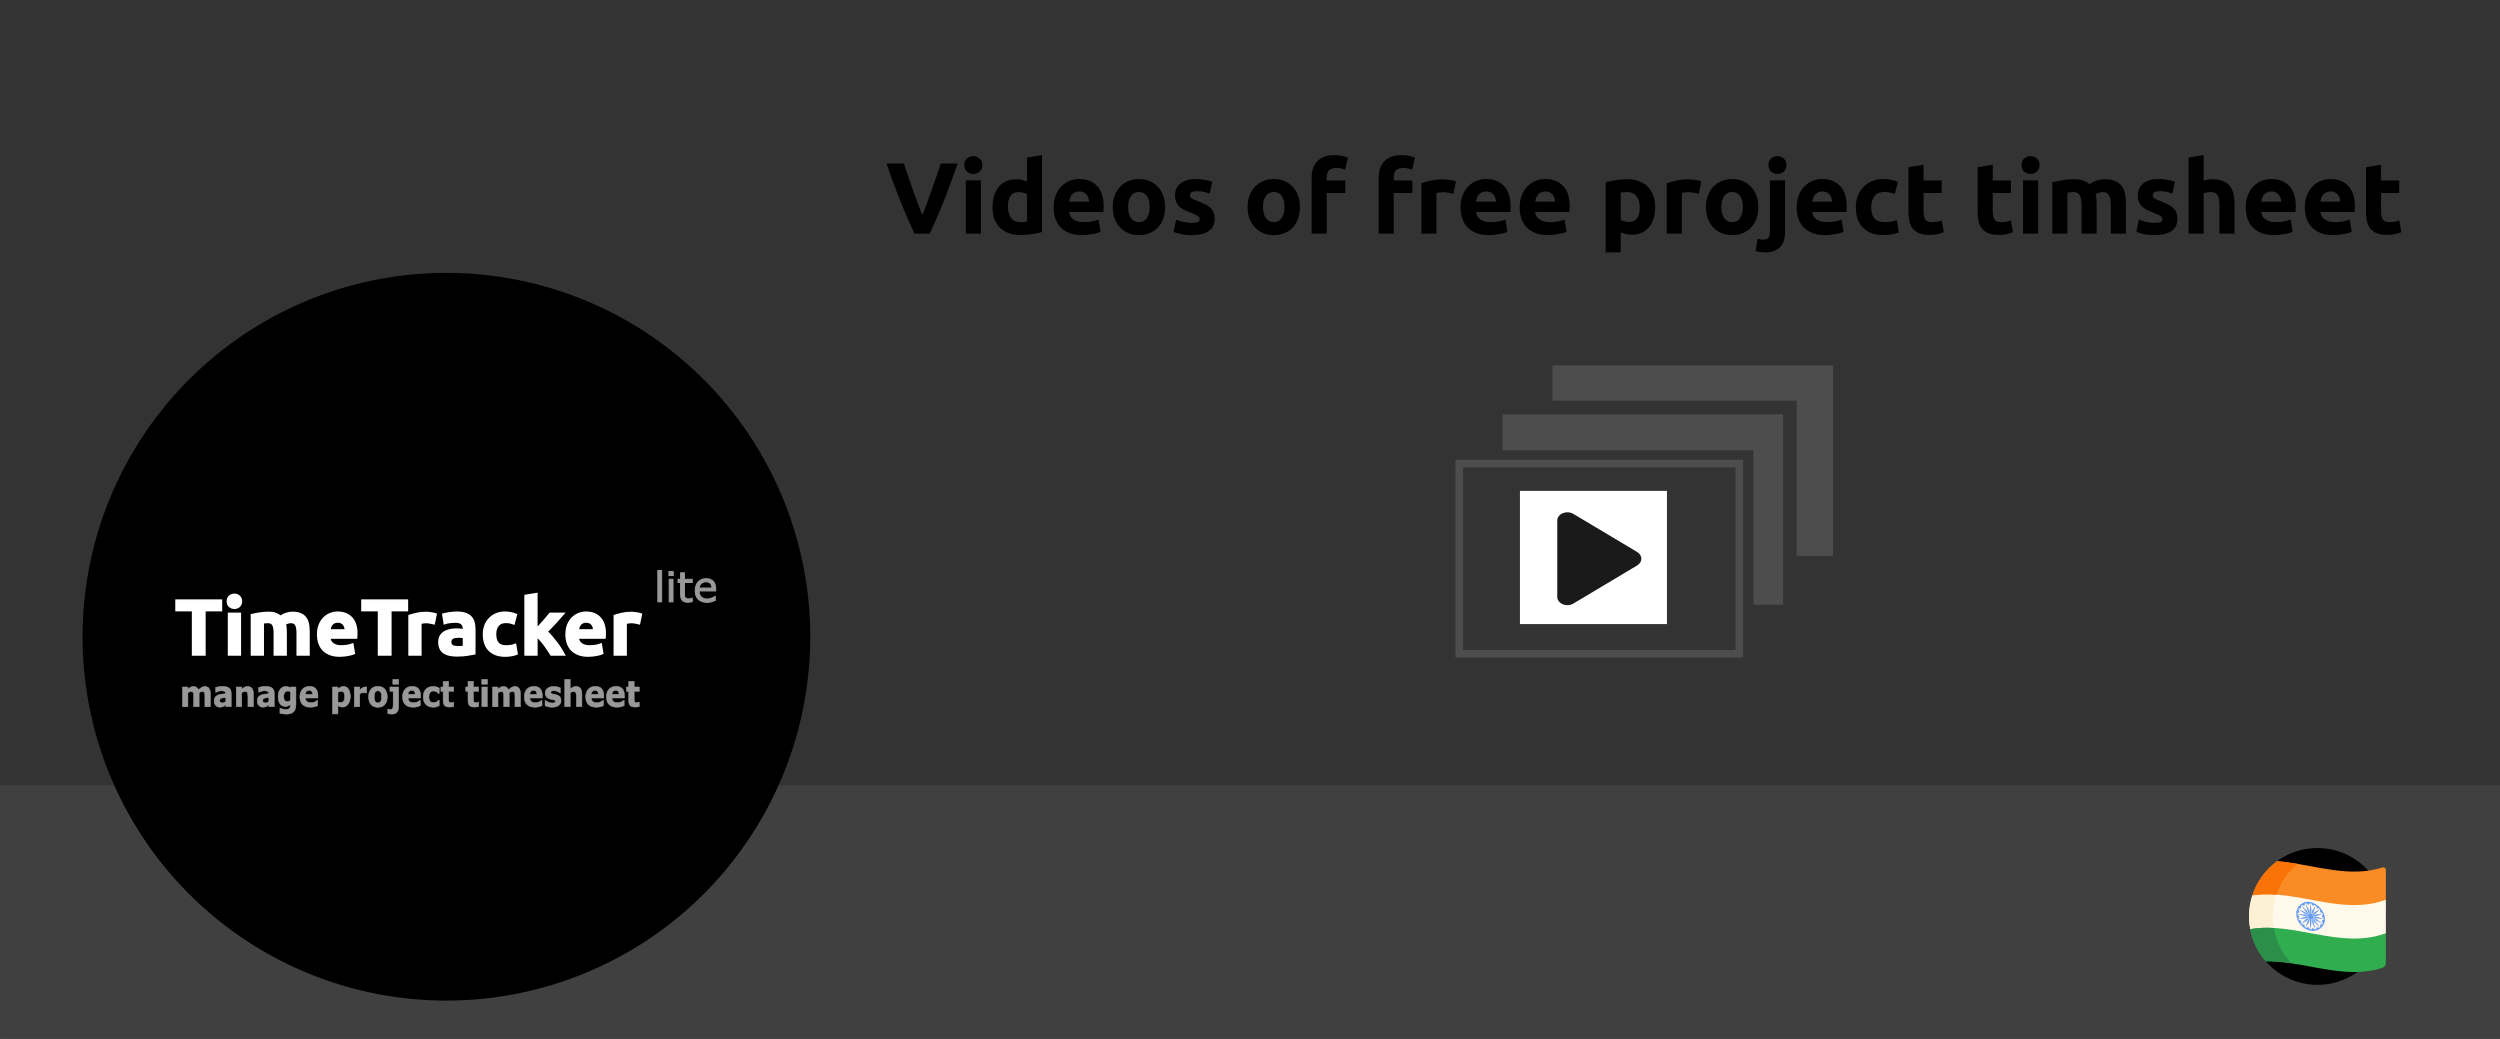 <?xml version="1.0" encoding="UTF-8" standalone="no"?>
<svg
   xmlns:dc="http://purl.org/dc/elements/1.1/"
   xmlns:cc="http://creativecommons.org/ns#"
   xmlns:rdf="http://www.w3.org/1999/02/22-rdf-syntax-ns#"
   xmlns:svg="http://www.w3.org/2000/svg"
   xmlns="http://www.w3.org/2000/svg"
   xmlns:sodipodi="http://sodipodi.sourceforge.net/DTD/sodipodi-0.dtd"
   xmlns:inkscape="http://www.inkscape.org/namespaces/inkscape"
   inkscape:version="1.0 (4035a4fb49, 2020-05-01)"
   sodipodi:docname="Video-Free-TimeSheet.svg"
   width="580mm"
   height="241mm"
   viewBox="0 0 580 241"
   version="1.1"
   id="svg8">
  <rect x="0" y="0" width="580" height="241" fill="#333333" stroke="none"/>
  <sodipodi:namedview
     inkscape:current-layer="svg8"
     inkscape:window-maximized="1"
     inkscape:window-y="-9"
     inkscape:window-x="-9"
     inkscape:cy="455.43307"
     inkscape:cx="1096.063"
     inkscape:zoom="0.57113506"
     showgrid="false"
     id="namedview44"
     inkscape:window-height="1001"
     inkscape:window-width="1920"
     inkscape:pageshadow="2"
     inkscape:pageopacity="0"
     guidetolerance="10"
     gridtolerance="10"
     objecttolerance="10"
     borderopacity="1"
     bordercolor="#666666"
     pagecolor="#ffffff" />
  <defs
     id="defs2">
    <clipPath
       id="clipEmfPath1"
       clipPathUnits="userSpaceOnUse">
      <path
         id="path927"
         d="M 4.637,4.637 L 1357.417,4.637 L 1357.417,177.492 L 4.637,177.492 z" />
    </clipPath>
    <pattern
       y="0"
       x="0"
       height="6"
       width="6"
       patternUnits="userSpaceOnUse"
       id="EMFhbasepattern" />
  </defs>
  <g
     id="layer1">
    <path
       d="M 0.022,182.185 H 580.337 V 241.393 H 0.022 Z"
       style="opacity:1;fill:#404040;fill-opacity:1;fill-rule:evenodd;stroke:#333333;stroke-width:0"
       id="rect10" />
    <g
       style="font-style:normal;font-variant:normal;font-weight:bold;font-stretch:normal;font-size:23.487px;line-height:1.25;font-family:Ubuntu;-inkscape-font-specification:'Ubuntu, Bold';font-variant-ligatures:normal;font-variant-caps:normal;font-variant-numeric:normal;font-variant-east-asian:normal;fill:#000000;fill-opacity:1;stroke:none;stroke-width:0.645"
       id="text950"
       aria-label="Videos of free project timsheet">
      <path
         id="path47"
         d="m 212.163,54.214 q -0.963,-2.043 -1.902,-4.251 -0.94,-2.208 -1.785,-4.369 -0.846,-2.161 -1.574,-4.134 -0.705,-1.973 -1.221,-3.523 h 4.04 q 0.47,1.409 1.01,3.053 0.564,1.621 1.127,3.241 0.587,1.621 1.127,3.1 0.54,1.48 1.01,2.56 0.446,-1.08 0.986,-2.56 0.564,-1.48 1.127,-3.1 0.587,-1.621 1.127,-3.241 0.564,-1.644 1.033,-3.053 h 3.899 q -0.54,1.55 -1.245,3.523 -0.705,1.973 -1.55,4.134 -0.846,2.161 -1.785,4.369 -0.939,2.208 -1.902,4.251 z" />
      <path
         id="path49"
         d="m 227.563,54.214 h -3.5 v -12.354 h 3.5 z m 0.329,-15.924 q 0,0.963 -0.634,1.527 -0.611,0.54 -1.456,0.54 -0.846,0 -1.48,-0.54 -0.611,-0.564 -0.611,-1.527 0,-0.963 0.611,-1.503 0.634,-0.564 1.48,-0.564 0.846,0 1.456,0.564 0.634,0.54 0.634,1.503 z" />
      <path
         id="path51"
         d="m 233.836,47.943 q 0,1.621 0.728,2.607 0.728,0.986 2.161,0.986 0.47,0 0.869,-0.023 0.399,-0.047 0.658,-0.094 v -6.365 q -0.329,-0.211 -0.869,-0.352 -0.517,-0.141 -1.057,-0.141 -2.49,0 -2.49,3.382 z m 7.915,5.872 q -0.47,0.141 -1.08,0.282 -0.611,0.117 -1.292,0.211 -0.658,0.094 -1.362,0.141 -0.681,0.07 -1.315,0.07 -1.527,0 -2.725,-0.446 -1.198,-0.446 -2.02,-1.268 -0.822,-0.846 -1.268,-2.02 -0.423,-1.198 -0.423,-2.678 0,-1.503 0.376,-2.701 0.376,-1.221 1.08,-2.067 0.705,-0.846 1.715,-1.292 1.033,-0.446 2.349,-0.446 0.728,0 1.292,0.141 0.587,0.141 1.174,0.399 v -5.59 l 3.5,-0.564 z" />
      <path
         id="path53"
         d="m 244.44,48.131 q 0,-1.644 0.493,-2.865 0.517,-1.245 1.339,-2.067 0.822,-0.822 1.879,-1.245 1.08,-0.423 2.208,-0.423 2.631,0 4.157,1.621 1.527,1.597 1.527,4.721 0,0.305 -0.024,0.681 -0.024,0.352 -0.047,0.634 h -7.939 q 0.117,1.08 1.01,1.715 0.893,0.634 2.396,0.634 0.963,0 1.879,-0.164 0.94,-0.188 1.527,-0.446 l 0.47,2.842 q -0.282,0.141 -0.752,0.282 -0.47,0.141 -1.057,0.235 -0.564,0.117 -1.221,0.188 -0.658,0.07 -1.315,0.07 -1.668,0 -2.912,-0.493 -1.221,-0.493 -2.043,-1.339 -0.799,-0.869 -1.198,-2.043 -0.376,-1.174 -0.376,-2.537 z m 8.221,-1.339 q -0.024,-0.446 -0.164,-0.869 -0.117,-0.423 -0.399,-0.752 -0.258,-0.329 -0.681,-0.54 -0.399,-0.211 -1.01,-0.211 -0.587,0 -1.01,0.211 -0.423,0.188 -0.705,0.517 -0.282,0.329 -0.446,0.775 -0.141,0.423 -0.211,0.869 z" />
      <path
         id="path55"
         d="m 270.3,48.014 q 0,1.456 -0.423,2.678 -0.423,1.198 -1.221,2.067 -0.799,0.846 -1.926,1.315 -1.104,0.47 -2.49,0.47 -1.362,0 -2.49,-0.47 -1.104,-0.47 -1.902,-1.315 -0.799,-0.869 -1.245,-2.067 -0.446,-1.221 -0.446,-2.678 0,-1.456 0.446,-2.654 0.47,-1.198 1.268,-2.043 0.822,-0.846 1.926,-1.315 1.127,-0.47 2.443,-0.47 1.339,0 2.443,0.47 1.127,0.47 1.926,1.315 0.799,0.846 1.245,2.043 0.446,1.198 0.446,2.654 z m -3.57,0 q 0,-1.621 -0.658,-2.537 -0.634,-0.939 -1.832,-0.939 -1.198,0 -1.855,0.939 -0.658,0.916 -0.658,2.537 0,1.621 0.658,2.584 0.658,0.939 1.855,0.939 1.198,0 1.832,-0.939 0.658,-0.963 0.658,-2.584 z" />
      <path
         id="path57"
         d="m 276.557,51.701 q 0.963,0 1.362,-0.188 0.399,-0.188 0.399,-0.728 0,-0.423 -0.517,-0.728 -0.517,-0.329 -1.574,-0.728 -0.822,-0.305 -1.503,-0.634 -0.658,-0.329 -1.127,-0.775 -0.47,-0.47 -0.728,-1.104 -0.258,-0.634 -0.258,-1.527 0,-1.738 1.292,-2.748 1.292,-1.01 3.547,-1.01 1.127,0 2.161,0.211 1.033,0.188 1.644,0.423 l -0.611,2.725 q -0.611,-0.211 -1.339,-0.376 -0.705,-0.164 -1.597,-0.164 -1.644,0 -1.644,0.916 0,0.211 0.07,0.376 0.07,0.164 0.282,0.329 0.211,0.141 0.564,0.329 0.376,0.164 0.939,0.376 1.151,0.423 1.902,0.846 0.752,0.399 1.174,0.893 0.446,0.47 0.611,1.057 0.188,0.587 0.188,1.362 0,1.832 -1.386,2.772 -1.362,0.939 -3.875,0.939 -1.644,0 -2.748,-0.282 -1.08,-0.282 -1.503,-0.47 l 0.587,-2.842 q 0.893,0.352 1.832,0.564 0.94,0.188 1.855,0.188 z" />
      <path
         id="path59"
         d="m 301.585,48.014 q 0,1.456 -0.423,2.678 -0.423,1.198 -1.221,2.067 -0.799,0.846 -1.926,1.315 -1.104,0.47 -2.49,0.47 -1.362,0 -2.49,-0.47 -1.104,-0.47 -1.902,-1.315 -0.799,-0.869 -1.245,-2.067 -0.446,-1.221 -0.446,-2.678 0,-1.456 0.446,-2.654 0.47,-1.198 1.268,-2.043 0.822,-0.846 1.926,-1.315 1.127,-0.47 2.443,-0.47 1.339,0 2.443,0.47 1.127,0.47 1.926,1.315 0.799,0.846 1.245,2.043 0.446,1.198 0.446,2.654 z m -3.57,0 q 0,-1.621 -0.658,-2.537 -0.634,-0.939 -1.832,-0.939 -1.198,0 -1.855,0.939 -0.658,0.916 -0.658,2.537 0,1.621 0.658,2.584 0.658,0.939 1.855,0.939 1.198,0 1.832,-0.939 0.658,-0.963 0.658,-2.584 z" />
      <path
         id="path61"
         d="m 309.651,35.988 q 0.986,0 1.809,0.211 0.822,0.188 1.268,0.376 l -0.681,2.795 q -0.47,-0.211 -1.033,-0.305 -0.54,-0.117 -1.01,-0.117 -0.634,0 -1.08,0.188 -0.423,0.164 -0.681,0.47 -0.235,0.305 -0.352,0.728 -0.094,0.423 -0.094,0.916 v 0.611 h 4.322 v 2.912 h -4.322 v 9.442 h -3.5 V 41.202 q 0,-2.396 1.339,-3.805 1.362,-1.409 4.016,-1.409 z" />
      <path
         id="path63"
         d="m 325.203,35.988 q 0.986,0 1.809,0.211 0.822,0.188 1.268,0.376 l -0.681,2.795 q -0.47,-0.211 -1.033,-0.305 -0.54,-0.117 -1.01,-0.117 -0.634,0 -1.08,0.188 -0.423,0.164 -0.681,0.47 -0.235,0.305 -0.352,0.728 -0.094,0.423 -0.094,0.916 v 0.611 h 4.322 v 2.912 h -4.322 v 9.442 h -3.5 V 41.202 q 0,-2.396 1.339,-3.805 1.362,-1.409 4.016,-1.409 z" />
      <path
         id="path65"
         d="m 337.202,44.96 q -0.47,-0.117 -1.104,-0.235 -0.634,-0.141 -1.362,-0.141 -0.329,0 -0.799,0.07 -0.446,0.047 -0.681,0.117 v 9.442 h -3.5 V 42.518 q 0.939,-0.329 2.208,-0.611 1.292,-0.305 2.865,-0.305 0.282,0 0.681,0.047 0.399,0.023 0.799,0.094 0.399,0.047 0.799,0.141 0.399,0.07 0.681,0.188 z" />
      <path
         id="path67"
         d="m 338.848,48.131 q 0,-1.644 0.493,-2.865 0.517,-1.245 1.339,-2.067 0.822,-0.822 1.879,-1.245 1.08,-0.423 2.208,-0.423 2.631,0 4.157,1.621 1.527,1.597 1.527,4.721 0,0.305 -0.024,0.681 -0.024,0.352 -0.047,0.634 h -7.939 q 0.117,1.08 1.01,1.715 0.893,0.634 2.396,0.634 0.963,0 1.879,-0.164 0.939,-0.188 1.527,-0.446 l 0.47,2.842 q -0.282,0.141 -0.752,0.282 -0.47,0.141 -1.057,0.235 -0.564,0.117 -1.221,0.188 -0.658,0.07 -1.315,0.07 -1.668,0 -2.912,-0.493 -1.221,-0.493 -2.043,-1.339 -0.799,-0.869 -1.198,-2.043 -0.376,-1.174 -0.376,-2.537 z m 8.221,-1.339 q -0.024,-0.446 -0.164,-0.869 -0.117,-0.423 -0.399,-0.752 -0.258,-0.329 -0.681,-0.54 -0.399,-0.211 -1.01,-0.211 -0.587,0 -1.01,0.211 -0.423,0.188 -0.705,0.517 -0.282,0.329 -0.446,0.775 -0.141,0.423 -0.211,0.869 z" />
      <path
         id="path69"
         d="m 352.565,48.131 q 0,-1.644 0.493,-2.865 0.517,-1.245 1.339,-2.067 0.822,-0.822 1.879,-1.245 1.08,-0.423 2.208,-0.423 2.631,0 4.157,1.621 1.527,1.597 1.527,4.721 0,0.305 -0.024,0.681 -0.024,0.352 -0.047,0.634 h -7.939 q 0.117,1.08 1.01,1.715 0.893,0.634 2.396,0.634 0.963,0 1.879,-0.164 0.939,-0.188 1.527,-0.446 l 0.47,2.842 q -0.282,0.141 -0.752,0.282 -0.47,0.141 -1.057,0.235 -0.564,0.117 -1.221,0.188 -0.658,0.07 -1.315,0.07 -1.668,0 -2.912,-0.493 -1.221,-0.493 -2.043,-1.339 -0.799,-0.869 -1.198,-2.043 -0.376,-1.174 -0.376,-2.537 z m 8.221,-1.339 q -0.024,-0.446 -0.164,-0.869 -0.117,-0.423 -0.399,-0.752 -0.258,-0.329 -0.681,-0.54 -0.399,-0.211 -1.01,-0.211 -0.587,0 -1.01,0.211 -0.423,0.188 -0.705,0.517 -0.282,0.329 -0.446,0.775 -0.141,0.423 -0.211,0.869 z" />
      <path
         id="path71"
         d="m 380.426,48.131 q 0,-1.621 -0.728,-2.584 -0.728,-0.986 -2.161,-0.986 -0.47,0 -0.869,0.047 -0.399,0.023 -0.658,0.07 v 6.318 q 0.329,0.211 0.846,0.352 0.54,0.141 1.08,0.141 2.49,0 2.49,-3.359 z m 3.57,-0.094 q 0,1.433 -0.352,2.607 -0.352,1.174 -1.033,2.02 -0.681,0.846 -1.691,1.315 -1.01,0.47 -2.325,0.47 -0.728,0 -1.362,-0.141 -0.634,-0.141 -1.221,-0.399 v 4.65 h -3.5 V 42.283 q 0.47,-0.141 1.08,-0.258 0.611,-0.141 1.268,-0.235 0.681,-0.094 1.362,-0.141 0.705,-0.07 1.339,-0.07 1.527,0 2.725,0.47 1.198,0.446 2.02,1.292 0.822,0.822 1.245,2.02 0.446,1.198 0.446,2.678 z" />
      <path
         id="path73"
         d="m 394.131,44.96 q -0.47,-0.117 -1.104,-0.235 -0.634,-0.141 -1.362,-0.141 -0.329,0 -0.799,0.07 -0.446,0.047 -0.681,0.117 v 9.442 h -3.5 V 42.518 q 0.939,-0.329 2.208,-0.611 1.292,-0.305 2.865,-0.305 0.282,0 0.681,0.047 0.399,0.023 0.799,0.094 0.399,0.047 0.799,0.141 0.399,0.07 0.681,0.188 z" />
      <path
         id="path75"
         d="m 407.921,48.014 q 0,1.456 -0.423,2.678 -0.423,1.198 -1.221,2.067 -0.799,0.846 -1.926,1.315 -1.104,0.47 -2.49,0.47 -1.362,0 -2.49,-0.47 -1.104,-0.47 -1.902,-1.315 -0.799,-0.869 -1.245,-2.067 -0.446,-1.221 -0.446,-2.678 0,-1.456 0.446,-2.654 0.47,-1.198 1.268,-2.043 0.822,-0.846 1.926,-1.315 1.127,-0.47 2.443,-0.47 1.339,0 2.443,0.47 1.127,0.47 1.926,1.315 0.799,0.846 1.245,2.043 0.446,1.198 0.446,2.654 z m -3.57,0 q 0,-1.621 -0.658,-2.537 -0.634,-0.939 -1.832,-0.939 -1.198,0 -1.855,0.939 -0.658,0.916 -0.658,2.537 0,1.621 0.658,2.584 0.658,0.939 1.855,0.939 1.198,0 1.832,-0.939 0.658,-0.963 0.658,-2.584 z" />
      <path
         id="path77"
         d="m 409.481,58.559 q -0.329,0 -0.963,-0.07 -0.658,-0.07 -1.221,-0.258 l 0.47,-2.842 q 0.352,0.117 0.658,0.164 0.282,0.047 0.728,0.047 0.822,0 1.151,-0.493 0.329,-0.493 0.329,-1.433 V 41.86 h 3.5 v 11.908 q 0,2.443 -1.198,3.617 -1.198,1.174 -3.453,1.174 z m 4.979,-20.27 q 0,0.963 -0.634,1.527 -0.611,0.54 -1.456,0.54 -0.846,0 -1.48,-0.54 -0.611,-0.564 -0.611,-1.527 0,-0.963 0.611,-1.503 0.634,-0.564 1.48,-0.564 0.846,0 1.456,0.564 0.634,0.54 0.634,1.503 z" />
      <path
         id="path79"
         d="m 416.834,48.131 q 0,-1.644 0.493,-2.865 0.517,-1.245 1.339,-2.067 0.822,-0.822 1.879,-1.245 1.08,-0.423 2.208,-0.423 2.631,0 4.157,1.621 1.527,1.597 1.527,4.721 0,0.305 -0.024,0.681 -0.024,0.352 -0.047,0.634 h -7.939 q 0.117,1.08 1.01,1.715 0.893,0.634 2.396,0.634 0.963,0 1.879,-0.164 0.939,-0.188 1.527,-0.446 l 0.47,2.842 q -0.282,0.141 -0.752,0.282 -0.47,0.141 -1.057,0.235 -0.564,0.117 -1.221,0.188 -0.658,0.07 -1.315,0.07 -1.668,0 -2.912,-0.493 -1.221,-0.493 -2.043,-1.339 -0.799,-0.869 -1.198,-2.043 -0.376,-1.174 -0.376,-2.537 z m 8.221,-1.339 q -0.024,-0.446 -0.164,-0.869 -0.117,-0.423 -0.399,-0.752 -0.258,-0.329 -0.681,-0.54 -0.399,-0.211 -1.01,-0.211 -0.587,0 -1.01,0.211 -0.423,0.188 -0.705,0.517 -0.282,0.329 -0.446,0.775 -0.141,0.423 -0.211,0.869 z" />
      <path
         id="path81"
         d="m 430.55,48.037 q 0,-1.339 0.423,-2.513 0.446,-1.198 1.268,-2.067 0.822,-0.893 1.996,-1.409 1.174,-0.517 2.678,-0.517 0.986,0 1.809,0.188 0.822,0.164 1.597,0.493 l -0.728,2.795 q -0.493,-0.188 -1.08,-0.329 -0.587,-0.141 -1.315,-0.141 -1.55,0 -2.325,0.963 -0.752,0.963 -0.752,2.537 0,1.668 0.705,2.584 0.728,0.916 2.513,0.916 0.634,0 1.362,-0.117 0.728,-0.117 1.339,-0.376 l 0.493,2.865 q -0.611,0.258 -1.527,0.446 -0.916,0.188 -2.02,0.188 -1.691,0 -2.912,-0.493 -1.221,-0.517 -2.02,-1.386 -0.775,-0.869 -1.151,-2.043 -0.352,-1.198 -0.352,-2.584 z" />
      <path
         id="path83"
         d="m 442.763,38.783 3.5,-0.564 v 3.641 h 4.204 v 2.912 h -4.204 v 4.345 q 0,1.104 0.376,1.762 0.399,0.658 1.574,0.658 0.564,0 1.151,-0.094 0.611,-0.117 1.104,-0.305 l 0.493,2.725 q -0.634,0.258 -1.409,0.446 -0.775,0.188 -1.902,0.188 -1.433,0 -2.372,-0.376 -0.94,-0.399 -1.503,-1.08 -0.564,-0.705 -0.799,-1.691 -0.211,-0.986 -0.211,-2.184 z" />
      <path
         id="path85"
         d="m 458.819,38.783 3.5,-0.564 v 3.641 h 4.204 v 2.912 h -4.204 v 4.345 q 0,1.104 0.376,1.762 0.399,0.658 1.574,0.658 0.564,0 1.151,-0.094 0.611,-0.117 1.104,-0.305 l 0.493,2.725 q -0.634,0.258 -1.409,0.446 -0.775,0.188 -1.902,0.188 -1.433,0 -2.372,-0.376 -0.939,-0.399 -1.503,-1.08 -0.564,-0.705 -0.799,-1.691 -0.211,-0.986 -0.211,-2.184 z" />
      <path
         id="path87"
         d="m 472.849,54.214 h -3.5 v -12.354 h 3.5 z m 0.329,-15.924 q 0,0.963 -0.634,1.527 -0.611,0.54 -1.456,0.54 -0.846,0 -1.48,-0.54 -0.611,-0.564 -0.611,-1.527 0,-0.963 0.611,-1.503 0.634,-0.564 1.48,-0.564 0.846,0 1.456,0.564 0.634,0.54 0.634,1.503 z" />
      <path
         id="path89"
         d="m 482.927,47.661 q 0,-1.691 -0.446,-2.396 -0.423,-0.705 -1.48,-0.705 -0.329,0 -0.681,0.047 -0.352,0.023 -0.681,0.07 v 9.536 H 476.139 V 42.283 q 0.446,-0.117 1.033,-0.235 0.611,-0.141 1.268,-0.235 0.681,-0.117 1.386,-0.164 0.705,-0.07 1.386,-0.07 1.339,0 2.161,0.352 0.846,0.329 1.386,0.799 0.752,-0.54 1.715,-0.846 0.986,-0.305 1.809,-0.305 1.48,0 2.419,0.423 0.963,0.399 1.527,1.151 0.564,0.752 0.775,1.785 0.211,1.033 0.211,2.302 v 6.976 h -3.5 v -6.553 q 0,-1.691 -0.446,-2.396 -0.423,-0.705 -1.48,-0.705 -0.282,0 -0.799,0.141 -0.493,0.141 -0.822,0.352 0.164,0.54 0.211,1.151 0.047,0.587 0.047,1.268 v 6.741 h -3.5 z" />
      <path
         id="path91"
         d="m 499.916,51.701 q 0.963,0 1.362,-0.188 0.399,-0.188 0.399,-0.728 0,-0.423 -0.517,-0.728 -0.517,-0.329 -1.574,-0.728 -0.822,-0.305 -1.503,-0.634 -0.658,-0.329 -1.127,-0.775 -0.47,-0.47 -0.728,-1.104 -0.258,-0.634 -0.258,-1.527 0,-1.738 1.292,-2.748 1.292,-1.01 3.547,-1.01 1.127,0 2.161,0.211 1.033,0.188 1.644,0.423 l -0.611,2.725 q -0.611,-0.211 -1.339,-0.376 -0.705,-0.164 -1.597,-0.164 -1.644,0 -1.644,0.916 0,0.211 0.07,0.376 0.07,0.164 0.282,0.329 0.211,0.141 0.564,0.329 0.376,0.164 0.939,0.376 1.151,0.423 1.902,0.846 0.752,0.399 1.174,0.893 0.446,0.47 0.611,1.057 0.188,0.587 0.188,1.362 0,1.832 -1.386,2.772 -1.362,0.939 -3.875,0.939 -1.644,0 -2.748,-0.282 -1.08,-0.282 -1.503,-0.47 l 0.587,-2.842 q 0.893,0.352 1.832,0.564 0.939,0.188 1.855,0.188 z" />
      <path
         id="path93"
         d="m 507.746,54.214 v -17.662 l 3.5,-0.564 v 5.919 q 0.352,-0.117 0.893,-0.211 0.564,-0.117 1.08,-0.117 1.503,0 2.49,0.423 1.01,0.399 1.597,1.151 0.611,0.752 0.846,1.785 0.258,1.033 0.258,2.302 v 6.976 h -3.5 v -6.553 q 0,-1.691 -0.446,-2.396 -0.423,-0.705 -1.597,-0.705 -0.47,0 -0.893,0.094 -0.399,0.07 -0.728,0.164 v 9.395 z" />
      <path
         id="path95"
         d="m 521.013,48.131 q 0,-1.644 0.493,-2.865 0.517,-1.245 1.339,-2.067 0.822,-0.822 1.879,-1.245 1.08,-0.423 2.208,-0.423 2.631,0 4.157,1.621 1.527,1.597 1.527,4.721 0,0.305 -0.024,0.681 -0.024,0.352 -0.047,0.634 h -7.939 q 0.117,1.08 1.01,1.715 0.893,0.634 2.396,0.634 0.963,0 1.879,-0.164 0.939,-0.188 1.527,-0.446 l 0.47,2.842 q -0.282,0.141 -0.752,0.282 -0.47,0.141 -1.057,0.235 -0.564,0.117 -1.221,0.188 -0.658,0.07 -1.315,0.07 -1.668,0 -2.912,-0.493 -1.221,-0.493 -2.043,-1.339 -0.799,-0.869 -1.198,-2.043 -0.376,-1.174 -0.376,-2.537 z m 8.221,-1.339 q -0.024,-0.446 -0.164,-0.869 -0.117,-0.423 -0.399,-0.752 -0.258,-0.329 -0.681,-0.54 -0.399,-0.211 -1.01,-0.211 -0.587,0 -1.01,0.211 -0.423,0.188 -0.705,0.517 -0.282,0.329 -0.446,0.775 -0.141,0.423 -0.211,0.869 z" />
      <path
         id="path97"
         d="m 534.729,48.131 q 0,-1.644 0.493,-2.865 0.517,-1.245 1.339,-2.067 0.822,-0.822 1.879,-1.245 1.08,-0.423 2.208,-0.423 2.631,0 4.157,1.621 1.527,1.597 1.527,4.721 0,0.305 -0.024,0.681 -0.024,0.352 -0.047,0.634 h -7.939 q 0.117,1.08 1.01,1.715 0.893,0.634 2.396,0.634 0.963,0 1.879,-0.164 0.939,-0.188 1.527,-0.446 l 0.47,2.842 q -0.282,0.141 -0.752,0.282 -0.47,0.141 -1.057,0.235 -0.564,0.117 -1.221,0.188 -0.658,0.07 -1.315,0.07 -1.668,0 -2.912,-0.493 -1.221,-0.493 -2.043,-1.339 -0.799,-0.869 -1.198,-2.043 -0.376,-1.174 -0.376,-2.537 z m 8.221,-1.339 q -0.024,-0.446 -0.164,-0.869 -0.117,-0.423 -0.399,-0.752 -0.258,-0.329 -0.681,-0.54 -0.399,-0.211 -1.01,-0.211 -0.587,0 -1.01,0.211 -0.423,0.188 -0.705,0.517 -0.282,0.329 -0.446,0.775 -0.141,0.423 -0.211,0.869 z" />
      <path
         id="path99"
         d="m 548.915,38.783 3.5,-0.564 v 3.641 h 4.204 v 2.912 h -4.204 v 4.345 q 0,1.104 0.376,1.762 0.399,0.658 1.574,0.658 0.564,0 1.151,-0.094 0.611,-0.117 1.104,-0.305 l 0.493,2.725 q -0.634,0.258 -1.409,0.446 -0.775,0.188 -1.902,0.188 -1.433,0 -2.372,-0.376 -0.939,-0.399 -1.503,-1.08 -0.564,-0.705 -0.799,-1.691 -0.211,-0.986 -0.211,-2.184 z" />
    </g>
    <path
       d="m 187.977,147.724 a 84.412,84.412 0 0 1 -84.412,84.412 84.412,84.412 0 0 1 -84.412,-84.412 84.412,84.412 0 0 1 84.412,-84.412 84.412,84.412 0 0 1 84.412,84.412"
       style="fill:#000000;fill-rule:evenodd;stroke:#000000;stroke-width:0"
       id="path12" />
    <g
       style="font-style:normal;font-variant:normal;font-weight:bold;font-stretch:normal;font-size:18.374px;line-height:1.25;font-family:Ubuntu;-inkscape-font-specification:'Ubuntu, Bold';font-variant-ligatures:normal;font-variant-caps:normal;font-variant-numeric:normal;font-variant-east-asian:normal;fill:#ffffff;fill-opacity:1;stroke:#ffffff;stroke-width:0.345"
       id="text954"
       aria-label="TimeTracker">
      <path
         id="path103"
         d="m 51.382,139.225 v 2.444 h -3.84 v 10.289 H 44.676 v -10.289 h -3.84 v -2.444 z" />
      <path
         id="path105"
         d="m 55.76,151.958 h -2.738 v -9.665 h 2.738 z m 0.257,-12.457 q 0,0.753 -0.496,1.194 -0.478,0.423 -1.139,0.423 -0.661,0 -1.158,-0.423 -0.478,-0.441 -0.478,-1.194 0,-0.753 0.478,-1.176 0.496,-0.441 1.158,-0.441 0.661,0 1.139,0.441 0.496,0.423 0.496,1.176 z" />
      <path
         id="path107"
         d="m 63.644,146.831 q 0,-1.323 -0.349,-1.874 -0.331,-0.551 -1.158,-0.551 -0.257,0 -0.533,0.037 -0.276,0.018 -0.533,0.055 v 7.46 h -2.738 v -9.334 q 0.349,-0.092 0.808,-0.184 0.478,-0.11 0.992,-0.184 0.533,-0.092 1.084,-0.129 0.551,-0.055 1.084,-0.055 1.047,0 1.69,0.276 0.661,0.257 1.084,0.625 0.588,-0.423 1.341,-0.661 0.772,-0.239 1.415,-0.239 1.158,0 1.892,0.331 0.753,0.312 1.194,0.9 0.441,0.588 0.606,1.396 0.165,0.808 0.165,1.801 v 5.457 h -2.738 v -5.126 q 0,-1.323 -0.349,-1.874 -0.331,-0.551 -1.158,-0.551 -0.22,0 -0.625,0.11 -0.386,0.11 -0.643,0.276 0.129,0.423 0.165,0.9 0.037,0.459 0.037,0.992 v 5.273 h -2.738 z" />
      <path
         id="path109"
         d="m 73.7,147.199 q 0,-1.286 0.386,-2.242 0.404,-0.974 1.047,-1.617 0.643,-0.643 1.47,-0.974 0.845,-0.331 1.727,-0.331 2.058,0 3.252,1.268 1.194,1.249 1.194,3.693 0,0.239 -0.018,0.533 -0.018,0.276 -0.037,0.496 h -6.21 q 0.092,0.845 0.79,1.341 0.698,0.496 1.874,0.496 0.753,0 1.47,-0.129 0.735,-0.147 1.194,-0.349 l 0.367,2.223 q -0.22,0.11 -0.588,0.22 -0.367,0.11 -0.827,0.184 -0.441,0.092 -0.955,0.147 -0.514,0.055 -1.029,0.055 -1.305,0 -2.278,-0.386 -0.955,-0.386 -1.599,-1.047 -0.625,-0.68 -0.937,-1.599 -0.294,-0.919 -0.294,-1.984 z m 6.431,-1.047 q -0.018,-0.349 -0.129,-0.68 -0.092,-0.331 -0.312,-0.588 -0.202,-0.257 -0.533,-0.423 -0.312,-0.165 -0.79,-0.165 -0.459,0 -0.79,0.165 -0.331,0.147 -0.551,0.404 -0.22,0.257 -0.349,0.606 -0.11,0.331 -0.165,0.68 z" />
      <path
         id="path111"
         d="m 94.517,139.225 v 2.444 h -3.84 v 10.289 h -2.866 v -10.289 h -3.84 v -2.444 z" />
      <path
         id="path113"
         d="m 100.726,144.718 q -0.367,-0.092 -0.864,-0.184 -0.496,-0.11 -1.066,-0.11 -0.257,0 -0.625,0.055 -0.349,0.037 -0.533,0.092 v 7.386 H 94.902 v -9.15 q 0.735,-0.257 1.727,-0.478 1.011,-0.239 2.242,-0.239 0.22,0 0.533,0.037 0.312,0.018 0.625,0.073 0.312,0.037 0.625,0.11 0.312,0.055 0.533,0.147 z" />
      <path
         id="path115"
         d="m 106.167,150.047 q 0.404,0 0.772,-0.018 0.367,-0.018 0.588,-0.055 v -2.076 q -0.165,-0.037 -0.496,-0.073 -0.331,-0.037 -0.606,-0.037 -0.386,0 -0.735,0.055 -0.331,0.037 -0.588,0.165 -0.257,0.129 -0.404,0.349 -0.147,0.22 -0.147,0.551 0,0.643 0.423,0.9 0.441,0.239 1.194,0.239 z m -0.22,-8.011 q 1.213,0 2.021,0.276 0.808,0.276 1.286,0.79 0.496,0.514 0.698,1.249 0.202,0.735 0.202,1.635 v 5.696 q -0.588,0.129 -1.635,0.294 -1.047,0.184 -2.536,0.184 -0.937,0 -1.709,-0.165 -0.753,-0.165 -1.305,-0.533 -0.551,-0.386 -0.845,-0.992 -0.294,-0.606 -0.294,-1.488 0,-0.845 0.331,-1.433 0.349,-0.588 0.919,-0.937 0.57,-0.349 1.305,-0.496 0.735,-0.165 1.525,-0.165 0.533,0 0.937,0.055 0.423,0.037 0.68,0.11 v -0.257 q 0,-0.698 -0.423,-1.121 -0.423,-0.423 -1.47,-0.423 -0.698,0 -1.378,0.11 -0.68,0.092 -1.176,0.276 l -0.349,-2.205 q 0.239,-0.073 0.588,-0.147 0.367,-0.092 0.79,-0.147 0.423,-0.073 0.882,-0.11 0.478,-0.055 0.955,-0.055 z" />
      <path
         id="path117"
         d="m 112.17,147.125 q 0,-1.047 0.331,-1.966 0.349,-0.937 0.992,-1.617 0.643,-0.698 1.562,-1.102 0.919,-0.404 2.095,-0.404 0.772,0 1.415,0.147 0.643,0.129 1.249,0.386 l -0.57,2.186 q -0.386,-0.147 -0.845,-0.257 -0.459,-0.11 -1.029,-0.11 -1.213,0 -1.819,0.753 -0.588,0.753 -0.588,1.984 0,1.305 0.551,2.021 0.57,0.717 1.966,0.717 0.496,0 1.066,-0.092 0.57,-0.092 1.047,-0.294 l 0.386,2.242 q -0.478,0.202 -1.194,0.349 -0.717,0.147 -1.58,0.147 -1.323,0 -2.278,-0.386 -0.955,-0.404 -1.58,-1.084 -0.606,-0.68 -0.9,-1.599 -0.276,-0.937 -0.276,-2.021 z" />
      <path
         id="path119"
         d="m 124.554,145.784 q 0.404,-0.441 0.827,-0.919 0.441,-0.478 0.845,-0.937 0.404,-0.478 0.753,-0.9 0.367,-0.423 0.625,-0.735 h 3.252 q -0.974,1.121 -1.911,2.15 -0.919,1.011 -2.021,2.095 0.551,0.496 1.139,1.194 0.588,0.68 1.139,1.415 0.551,0.735 1.011,1.47 0.459,0.735 0.772,1.341 h -3.142 q -0.294,-0.478 -0.68,-1.047 -0.367,-0.588 -0.79,-1.158 -0.423,-0.588 -0.9,-1.121 -0.459,-0.533 -0.919,-0.9 v 4.226 h -2.738 v -13.817 l 2.738,-0.441 z" />
      <path
         id="path121"
         d="m 131.333,147.199 q 0,-1.286 0.386,-2.242 0.404,-0.974 1.047,-1.617 0.643,-0.643 1.47,-0.974 0.845,-0.331 1.727,-0.331 2.058,0 3.252,1.268 1.194,1.249 1.194,3.693 0,0.239 -0.018,0.533 -0.018,0.276 -0.037,0.496 h -6.21 q 0.092,0.845 0.79,1.341 0.698,0.496 1.874,0.496 0.753,0 1.47,-0.129 0.735,-0.147 1.194,-0.349 l 0.367,2.223 q -0.22,0.11 -0.588,0.22 -0.367,0.11 -0.827,0.184 -0.441,0.092 -0.955,0.147 -0.514,0.055 -1.029,0.055 -1.305,0 -2.278,-0.386 -0.955,-0.386 -1.599,-1.047 -0.625,-0.68 -0.937,-1.599 -0.294,-0.919 -0.294,-1.984 z m 6.431,-1.047 q -0.018,-0.349 -0.129,-0.68 -0.092,-0.331 -0.312,-0.588 -0.202,-0.257 -0.533,-0.423 -0.312,-0.165 -0.79,-0.165 -0.459,0 -0.79,0.165 -0.331,0.147 -0.551,0.404 -0.22,0.257 -0.349,0.606 -0.11,0.331 -0.165,0.68 z" />
      <path
         id="path123"
         d="m 148.347,144.718 q -0.367,-0.092 -0.864,-0.184 -0.496,-0.11 -1.066,-0.11 -0.257,0 -0.625,0.055 -0.349,0.037 -0.533,0.092 v 7.386 h -2.738 v -9.15 q 0.735,-0.257 1.727,-0.478 1.011,-0.239 2.242,-0.239 0.22,0 0.533,0.037 0.312,0.018 0.625,0.073 0.312,0.037 0.625,0.11 0.312,0.055 0.533,0.147 z" />
    </g>
    <g
       style="font-style:normal;font-weight:normal;font-size:9.58px;line-height:1.25;font-family:sans-serif;fill:#999999;fill-opacity:1;stroke:#999999;stroke-width:0.24"
       id="text958"
       aria-label="lite">
      <path
         id="path126"
         style="fill:#999999;stroke:#999999;stroke-width:0.24"
         d="m 153.494,139.624 h -0.879 v -7.279 h 0.879 z" />
      <path
         id="path128"
         style="fill:#999999;stroke:#999999;stroke-width:0.24"
         d="m 156.189,133.524 h -0.992 v -0.912 h 0.992 z m -0.056,6.1 h -0.879 v -5.225 h 0.879 z" />
      <path
         id="path130"
         style="fill:#999999;stroke:#999999;stroke-width:0.24"
         d="m 160.595,139.577 q -0.248,0.066 -0.543,0.108 -0.29,0.042 -0.519,0.042 -0.8,0 -1.216,-0.43 -0.416,-0.43 -0.416,-1.38 v -2.779 h -0.594 v -0.739 h 0.594 V 132.897 h 0.879 v 1.502 h 1.815 v 0.739 h -1.815 v 2.381 q 0,0.412 0.019,0.646 0.019,0.229 0.131,0.43 0.103,0.187 0.281,0.276 0.182,0.084 0.552,0.084 0.215,0 0.449,-0.061 0.234,-0.066 0.337,-0.108 h 0.047 z" />
      <path
         id="path132"
         style="fill:#999999;stroke:#999999;stroke-width:0.24"
         d="m 166.035,137.102 h -3.85 q 0,0.482 0.145,0.842 0.145,0.355 0.398,0.585 0.243,0.225 0.575,0.337 0.337,0.112 0.739,0.112 0.533,0 1.071,-0.21 0.543,-0.215 0.772,-0.421 h 0.047 v 0.959 q -0.444,0.187 -0.907,0.313 -0.463,0.126 -0.973,0.126 -1.3,0 -2.03,-0.702 -0.73,-0.706 -0.73,-2.002 0,-1.282 0.697,-2.035 0.702,-0.753 1.843,-0.753 1.057,0 1.628,0.617 0.575,0.617 0.575,1.754 z m -0.856,-0.674 q -0.005,-0.692 -0.351,-1.071 -0.341,-0.379 -1.043,-0.379 -0.706,0 -1.127,0.416 -0.416,0.416 -0.472,1.034 z" />
    </g>
    <g
       style="font-style:normal;font-variant:normal;font-weight:bold;font-stretch:normal;font-size:7.761px;line-height:1.25;font-family:sans-serif;-inkscape-font-specification:'sans-serif, Bold';font-variant-ligatures:normal;font-variant-caps:normal;font-variant-numeric:normal;font-variant-east-asian:normal;fill:#999999;fill-opacity:1;stroke:#999999;stroke-width:0.123"
       id="text962"
       transform="scale(0.932,1.073)"
       aria-label="manage project timesheet">
      <path
         id="path135"
         d="m 49.574,149.78 v 3.017 h -1.372 v -2.126 q 0,-0.311 -0.015,-0.527 -0.015,-0.22 -0.083,-0.356 -0.068,-0.136 -0.208,-0.197 -0.136,-0.064 -0.387,-0.064 -0.201,0 -0.39,0.083 -0.189,0.08 -0.341,0.171 v 3.017 h -1.364 v -4.256 h 1.364 v 0.47 q 0.352,-0.277 0.675,-0.432 0.322,-0.155 0.712,-0.155 0.421,0 0.743,0.189 0.322,0.186 0.504,0.549 0.409,-0.345 0.796,-0.542 0.387,-0.197 0.758,-0.197 0.69,0 1.046,0.413 0.36,0.413 0.36,1.19 v 2.77 h -1.372 v -2.126 q 0,-0.315 -0.015,-0.531 -0.011,-0.216 -0.08,-0.352 -0.064,-0.136 -0.205,-0.197 -0.14,-0.064 -0.394,-0.064 -0.171,0 -0.333,0.061 -0.163,0.057 -0.398,0.193 z" />
      <path
         id="path137"
         d="m 56.205,151.686 v -0.887 q -0.277,0.023 -0.599,0.064 -0.322,0.038 -0.489,0.091 -0.205,0.064 -0.315,0.189 -0.106,0.121 -0.106,0.322 0,0.133 0.023,0.216 0.023,0.083 0.114,0.159 0.087,0.076 0.208,0.114 0.121,0.034 0.379,0.034 0.205,0 0.413,-0.083 0.212,-0.083 0.371,-0.22 z m 0,0.659 q -0.11,0.083 -0.273,0.201 -0.163,0.117 -0.307,0.186 -0.201,0.091 -0.417,0.133 -0.216,0.045 -0.474,0.045 -0.606,0 -1.016,-0.375 -0.409,-0.375 -0.409,-0.959 0,-0.466 0.208,-0.762 0.208,-0.296 0.591,-0.466 0.379,-0.171 0.94,-0.243 0.561,-0.072 1.163,-0.106 v -0.023 q 0,-0.352 -0.288,-0.485 -0.288,-0.136 -0.849,-0.136 -0.337,0 -0.72,0.121 -0.383,0.117 -0.549,0.182 h -0.125 v -1.027 q 0.216,-0.057 0.701,-0.133 0.489,-0.08 0.978,-0.08 1.163,0 1.679,0.36 0.519,0.356 0.519,1.122 v 2.895 h -1.353 z" />
      <path
         id="path139"
         d="m 63.087,152.796 h -1.372 v -2.111 q 0,-0.258 -0.027,-0.512 -0.027,-0.258 -0.091,-0.379 -0.076,-0.14 -0.224,-0.205 -0.144,-0.064 -0.405,-0.064 -0.186,0 -0.379,0.061 -0.189,0.061 -0.413,0.193 v 3.017 h -1.364 v -4.256 h 1.364 v 0.47 q 0.364,-0.284 0.697,-0.436 0.337,-0.152 0.747,-0.152 0.69,0 1.076,0.402 0.39,0.402 0.39,1.201 z" />
      <path
         id="path141"
         d="m 66.922,151.686 v -0.887 q -0.277,0.023 -0.599,0.064 -0.322,0.038 -0.489,0.091 -0.205,0.064 -0.315,0.189 -0.106,0.121 -0.106,0.322 0,0.133 0.023,0.216 0.023,0.083 0.114,0.159 0.087,0.076 0.208,0.114 0.121,0.034 0.379,0.034 0.205,0 0.413,-0.083 0.212,-0.083 0.371,-0.22 z m 0,0.659 q -0.11,0.083 -0.273,0.201 -0.163,0.117 -0.307,0.186 -0.201,0.091 -0.417,0.133 -0.216,0.045 -0.474,0.045 -0.606,0 -1.016,-0.375 -0.409,-0.375 -0.409,-0.959 0,-0.466 0.208,-0.762 0.208,-0.296 0.591,-0.466 0.379,-0.171 0.94,-0.243 0.561,-0.072 1.163,-0.106 v -0.023 q 0,-0.352 -0.288,-0.485 -0.288,-0.136 -0.849,-0.136 -0.337,0 -0.72,0.121 -0.383,0.117 -0.549,0.182 h -0.125 v -1.027 q 0.216,-0.057 0.701,-0.133 0.489,-0.08 0.978,-0.08 1.163,0 1.679,0.36 0.519,0.356 0.519,1.122 v 2.895 h -1.353 z" />
      <path
         id="path143"
         d="m 73.668,152.308 q 0,0.599 -0.171,1.008 -0.171,0.409 -0.477,0.64 -0.307,0.235 -0.743,0.337 -0.432,0.106 -0.978,0.106 -0.443,0 -0.875,-0.053 -0.428,-0.053 -0.743,-0.129 v -1.065 h 0.167 q 0.25,0.099 0.61,0.178 0.36,0.083 0.644,0.083 0.379,0 0.614,-0.072 0.239,-0.068 0.364,-0.197 0.117,-0.121 0.171,-0.311 0.053,-0.189 0.053,-0.455 v -0.08 q -0.246,0.201 -0.546,0.318 -0.299,0.117 -0.667,0.117 -0.894,0 -1.379,-0.538 -0.485,-0.538 -0.485,-1.637 0,-0.527 0.148,-0.91 0.148,-0.383 0.417,-0.667 0.25,-0.265 0.614,-0.413 0.368,-0.148 0.75,-0.148 0.345,0 0.625,0.083 0.284,0.08 0.515,0.224 l 0.049,-0.189 h 1.323 z m -1.364,-0.853 v -1.929 q -0.117,-0.049 -0.288,-0.076 -0.171,-0.03 -0.307,-0.03 -0.538,0 -0.807,0.311 -0.269,0.307 -0.269,0.86 0,0.614 0.227,0.856 0.231,0.243 0.682,0.243 0.205,0 0.402,-0.064 0.197,-0.064 0.36,-0.171 z" />
      <path
         id="path145"
         d="M 79.148,150.921 H 76.025 q 0.03,0.5 0.379,0.765 0.352,0.265 1.035,0.265 0.432,0 0.838,-0.155 0.405,-0.155 0.64,-0.333 h 0.152 v 1.095 q -0.462,0.186 -0.872,0.269 -0.409,0.083 -0.906,0.083 -1.281,0 -1.963,-0.576 -0.682,-0.576 -0.682,-1.641 0,-1.054 0.644,-1.667 0.648,-0.618 1.774,-0.618 1.038,0 1.561,0.527 0.523,0.523 0.523,1.508 z m -1.357,-0.8 q -0.011,-0.428 -0.212,-0.644 -0.201,-0.216 -0.625,-0.216 -0.394,0 -0.648,0.205 -0.254,0.205 -0.284,0.656 z" />
      <path
         id="path147"
         d="m 87.204,150.61 q 0,0.527 -0.163,0.959 -0.159,0.432 -0.421,0.712 -0.273,0.296 -0.618,0.447 -0.345,0.152 -0.739,0.152 -0.364,0 -0.618,-0.08 -0.254,-0.076 -0.519,-0.216 v 1.774 h -1.364 v -5.817 h 1.364 v 0.443 q 0.315,-0.25 0.64,-0.405 0.33,-0.155 0.758,-0.155 0.796,0 1.235,0.584 0.443,0.584 0.443,1.603 z m -1.406,0.026 q 0,-0.621 -0.212,-0.902 -0.212,-0.28 -0.671,-0.28 -0.193,0 -0.398,0.061 -0.205,0.057 -0.39,0.167 v 2.141 q 0.136,0.053 0.292,0.068 0.155,0.015 0.307,0.015 0.542,0 0.807,-0.315 0.265,-0.318 0.265,-0.955 z" />
      <path
         id="path149"
         d="M 91.274,149.84 H 91.153 q -0.087,-0.03 -0.28,-0.045 -0.193,-0.015 -0.322,-0.015 -0.292,0 -0.515,0.038 -0.224,0.038 -0.481,0.129 v 2.85 h -1.364 v -4.256 h 1.364 v 0.625 q 0.451,-0.387 0.784,-0.512 0.333,-0.129 0.614,-0.129 0.072,0 0.163,0.004 0.091,0.004 0.159,0.011 z" />
      <path
         id="path151"
         d="m 96.406,150.67 q 0,1.05 -0.614,1.656 -0.61,0.603 -1.717,0.603 -1.107,0 -1.72,-0.603 -0.61,-0.606 -0.61,-1.656 0,-1.057 0.614,-1.66 0.618,-0.603 1.717,-0.603 1.114,0 1.72,0.606 0.61,0.606 0.61,1.656 z m -1.679,1.035 q 0.133,-0.163 0.197,-0.39 0.068,-0.231 0.068,-0.637 0,-0.375 -0.068,-0.629 -0.068,-0.254 -0.189,-0.405 -0.121,-0.155 -0.292,-0.22 -0.171,-0.064 -0.368,-0.064 -0.197,0 -0.352,0.053 -0.152,0.053 -0.292,0.212 -0.125,0.148 -0.201,0.405 -0.072,0.258 -0.072,0.648 0,0.349 0.064,0.606 0.064,0.254 0.189,0.409 0.121,0.148 0.288,0.216 0.171,0.068 0.387,0.068 0.186,0 0.352,-0.061 0.171,-0.064 0.288,-0.212 z" />
      <path
         id="path153"
         d="m 99.233,152.872 q 0,0.72 -0.443,1.122 -0.443,0.405 -1.141,0.405 -0.371,0 -0.678,-0.034 -0.303,-0.03 -0.443,-0.064 v -0.978 h 0.106 q 0.114,0.038 0.284,0.064 0.171,0.026 0.269,0.026 0.394,0 0.538,-0.235 0.144,-0.235 0.144,-0.773 v -2.941 h -0.807 v -0.925 h 2.171 z m 0,-4.938 h -1.451 v -1.035 h 1.451 z" />
      <path
         id="path155"
         d="m 104.705,150.921 h -3.123 q 0.03,0.5 0.379,0.765 0.352,0.265 1.035,0.265 0.432,0 0.838,-0.155 0.405,-0.155 0.64,-0.333 h 0.152 v 1.095 q -0.462,0.186 -0.872,0.269 -0.409,0.083 -0.906,0.083 -1.281,0 -1.963,-0.576 -0.682,-0.576 -0.682,-1.641 0,-1.054 0.644,-1.667 0.648,-0.618 1.774,-0.618 1.038,0 1.561,0.527 0.523,0.523 0.523,1.508 z m -1.357,-0.8 q -0.011,-0.428 -0.212,-0.644 -0.201,-0.216 -0.625,-0.216 -0.394,0 -0.648,0.205 -0.254,0.205 -0.284,0.656 z" />
      <path
         id="path157"
         d="m 107.884,152.91 q -0.557,0 -1.019,-0.133 -0.459,-0.133 -0.8,-0.409 -0.337,-0.277 -0.523,-0.697 -0.186,-0.421 -0.186,-0.985 0,-0.595 0.197,-1.027 0.201,-0.432 0.557,-0.716 0.345,-0.269 0.796,-0.394 0.451,-0.125 0.936,-0.125 0.436,0 0.803,0.095 0.368,0.095 0.686,0.246 v 1.163 h -0.193 q -0.08,-0.068 -0.193,-0.159 -0.11,-0.091 -0.273,-0.178 -0.155,-0.083 -0.341,-0.136 -0.186,-0.057 -0.432,-0.057 -0.546,0 -0.841,0.349 -0.292,0.345 -0.292,0.94 0,0.614 0.299,0.932 0.303,0.318 0.856,0.318 0.258,0 0.462,-0.057 0.208,-0.061 0.345,-0.14 0.129,-0.076 0.227,-0.159 0.099,-0.083 0.182,-0.163 h 0.193 v 1.163 q -0.322,0.152 -0.675,0.239 -0.349,0.091 -0.773,0.091 z" />
      <path
         id="path159"
         d="m 112.951,152.758 q -0.22,0.057 -0.466,0.087 -0.246,0.034 -0.603,0.034 -0.796,0 -1.186,-0.322 -0.387,-0.322 -0.387,-1.103 v -1.99 h -0.561 v -0.925 h 0.561 v -1.216 h 1.364 v 1.216 h 1.277 v 0.925 h -1.277 v 1.508 q 0,0.224 0.004,0.39 0.004,0.167 0.061,0.299 0.053,0.133 0.186,0.212 0.136,0.076 0.394,0.076 0.106,0 0.277,-0.045 0.174,-0.045 0.243,-0.083 h 0.114 z" />
      <path
         id="path161"
         d="m 119.136,152.758 q -0.22,0.057 -0.466,0.087 -0.246,0.034 -0.603,0.034 -0.796,0 -1.186,-0.322 -0.387,-0.322 -0.387,-1.103 v -1.99 h -0.561 v -0.925 h 0.561 v -1.216 h 1.364 v 1.216 h 1.277 v 0.925 h -1.277 v 1.508 q 0,0.224 0.004,0.39 0.004,0.167 0.061,0.299 0.053,0.133 0.186,0.212 0.136,0.076 0.394,0.076 0.106,0 0.277,-0.045 0.174,-0.045 0.243,-0.083 h 0.114 z" />
      <path
         id="path163"
         d="m 121.311,152.796 h -1.364 v -4.256 h 1.364 z m 0.038,-4.862 h -1.44 v -1.035 h 1.44 z" />
      <path
         id="path165"
         d="m 126.76,149.78 v 3.017 h -1.372 v -2.126 q 0,-0.311 -0.015,-0.527 -0.015,-0.22 -0.083,-0.356 -0.068,-0.136 -0.208,-0.197 -0.136,-0.064 -0.387,-0.064 -0.201,0 -0.39,0.083 -0.189,0.08 -0.341,0.171 v 3.017 h -1.364 v -4.256 h 1.364 v 0.47 q 0.352,-0.277 0.675,-0.432 0.322,-0.155 0.712,-0.155 0.421,0 0.743,0.189 0.322,0.186 0.504,0.549 0.409,-0.345 0.796,-0.542 0.387,-0.197 0.758,-0.197 0.69,0 1.046,0.413 0.36,0.413 0.36,1.19 v 2.77 h -1.372 v -2.126 q 0,-0.315 -0.015,-0.531 -0.011,-0.216 -0.08,-0.352 -0.064,-0.136 -0.205,-0.197 -0.14,-0.064 -0.394,-0.064 -0.171,0 -0.333,0.061 -0.163,0.057 -0.398,0.193 z" />
      <path
         id="path167"
         d="m 135.006,150.921 h -3.123 q 0.03,0.5 0.379,0.765 0.352,0.265 1.035,0.265 0.432,0 0.838,-0.155 0.405,-0.155 0.64,-0.333 h 0.152 v 1.095 q -0.462,0.186 -0.872,0.269 -0.409,0.083 -0.906,0.083 -1.281,0 -1.963,-0.576 -0.682,-0.576 -0.682,-1.641 0,-1.054 0.644,-1.667 0.648,-0.618 1.774,-0.618 1.038,0 1.561,0.527 0.523,0.523 0.523,1.508 z m -1.357,-0.8 q -0.011,-0.428 -0.212,-0.644 -0.201,-0.216 -0.625,-0.216 -0.394,0 -0.648,0.205 -0.254,0.205 -0.284,0.656 z" />
      <path
         id="path169"
         d="m 139.668,151.447 q 0,0.659 -0.591,1.065 -0.591,0.402 -1.618,0.402 -0.568,0 -1.031,-0.106 -0.462,-0.106 -0.743,-0.235 v -1.122 h 0.125 q 0.102,0.072 0.235,0.159 0.136,0.083 0.383,0.182 0.212,0.087 0.481,0.152 0.269,0.061 0.576,0.061 0.402,0 0.595,-0.087 0.193,-0.091 0.193,-0.265 0,-0.155 -0.114,-0.224 -0.114,-0.072 -0.432,-0.136 -0.152,-0.034 -0.413,-0.072 -0.258,-0.042 -0.47,-0.099 -0.58,-0.152 -0.86,-0.47 -0.28,-0.322 -0.28,-0.8 0,-0.614 0.58,-1.019 0.584,-0.409 1.592,-0.409 0.477,0 0.913,0.099 0.44,0.095 0.686,0.205 v 1.076 h -0.117 q -0.303,-0.208 -0.694,-0.337 -0.387,-0.133 -0.784,-0.133 -0.33,0 -0.557,0.091 -0.224,0.091 -0.224,0.258 0,0.152 0.102,0.231 0.102,0.08 0.481,0.159 0.208,0.042 0.447,0.083 0.243,0.038 0.485,0.099 0.538,0.14 0.796,0.443 0.258,0.299 0.258,0.75 z" />
      <path
         id="path171"
         d="m 144.852,152.796 h -1.372 v -2.111 q 0,-0.258 -0.026,-0.512 -0.026,-0.258 -0.091,-0.379 -0.076,-0.14 -0.224,-0.205 -0.144,-0.064 -0.405,-0.064 -0.186,0 -0.379,0.061 -0.189,0.061 -0.413,0.193 v 3.017 h -1.364 v -5.897 h 1.364 v 2.111 q 0.364,-0.284 0.697,-0.436 0.337,-0.152 0.747,-0.152 0.69,0 1.076,0.402 0.39,0.402 0.39,1.201 z" />
      <path
         id="path173"
         d="m 150.301,150.921 h -3.123 q 0.03,0.5 0.379,0.765 0.352,0.265 1.035,0.265 0.432,0 0.838,-0.155 0.405,-0.155 0.64,-0.333 h 0.152 v 1.095 q -0.462,0.186 -0.872,0.269 -0.409,0.083 -0.906,0.083 -1.281,0 -1.963,-0.576 -0.682,-0.576 -0.682,-1.641 0,-1.054 0.644,-1.667 0.648,-0.618 1.774,-0.618 1.038,0 1.561,0.527 0.523,0.523 0.523,1.508 z m -1.357,-0.8 q -0.011,-0.428 -0.212,-0.644 -0.201,-0.216 -0.625,-0.216 -0.394,0 -0.648,0.205 -0.254,0.205 -0.284,0.656 z" />
      <path
         id="path175"
         d="m 155.455,150.921 h -3.123 q 0.03,0.5 0.379,0.765 0.352,0.265 1.035,0.265 0.432,0 0.838,-0.155 0.405,-0.155 0.64,-0.333 h 0.152 v 1.095 q -0.462,0.186 -0.872,0.269 -0.409,0.083 -0.906,0.083 -1.281,0 -1.963,-0.576 -0.682,-0.576 -0.682,-1.641 0,-1.054 0.644,-1.667 0.648,-0.618 1.774,-0.618 1.038,0 1.561,0.527 0.523,0.523 0.523,1.508 z m -1.357,-0.8 q -0.011,-0.428 -0.212,-0.644 -0.201,-0.216 -0.625,-0.216 -0.394,0 -0.648,0.205 -0.254,0.205 -0.284,0.656 z" />
      <path
         id="path177"
         d="m 159.139,152.758 q -0.22,0.057 -0.466,0.087 -0.246,0.034 -0.603,0.034 -0.796,0 -1.186,-0.322 -0.387,-0.322 -0.387,-1.103 v -1.99 h -0.561 v -0.925 h 0.561 v -1.216 h 1.364 v 1.216 h 1.277 v 0.925 h -1.277 v 1.508 q 0,0.224 0.004,0.39 0.004,0.167 0.061,0.299 0.053,0.133 0.186,0.212 0.136,0.076 0.394,0.076 0.106,0 0.277,-0.045 0.174,-0.045 0.243,-0.083 h 0.114 z" />
    </g>
    <g
       id="g1416"
       transform="matrix(0.062,0,0,0.062,521.779,196.739)">
      <g
         id="g1384">
        <path
           d="M 256,0 C 199.414,0 147.126,18.373 104.748,49.46 L 62.65,423.78 H 62.645 C 109.582,477.824 178.799,512 256,512 397.385,512 512,397.385 512,256 512,114.615 397.385,0 256,0 Z"
           fill="#510e3c"
           data-original="#510E3C"
           class="active-path"
           data-old_color="#510e3c"
           style="fill:#000000"
           id="path1382" />
      </g>
      <g
         id="g1388">
        <path
           d="M 512,318.78 V 193.51 L 51,151.484 12.413,177.048 C 4.357,201.916 0,228.449 0,256 c 0,16.259 1.522,32.162 4.422,47.58 L 483,364 Z"
           fill="#fff9eb"
           data-original="#FFF9EB"
           class=""
           id="path1386" />
      </g>
      <g
         id="g1392">
        <path
           d="m 89,256 c 0,-35.188 7.104,-68.716 19.949,-99.233 L 51,151.484 12.413,177.048 C 4.357,201.916 0,228.449 0,256 c 0,16.259 1.522,32.162 4.422,47.58 l 91.454,11.546 C 91.387,296.145 89,276.352 89,256 Z"
           fill="#fcf1d4"
           data-original="#FCF1D4"
           id="path1390" />
      </g>
      <g
         id="g1396">
        <path
           d="M 512,82.276 V 193.51 c -2.36,0.87 -4.71,1.72 -7.07,2.52 C 341.37,252.16 176.28,153.04 12.41,177.05 29.15,125.37 61.87,80.89 104.75,49.44 c 113.8,8.58 227.94,51.21 341.5,35.27 17.596,-2.462 35.179,-6.339 52.744,-11.967 6.434,-2.061 13.006,2.776 13.006,9.533 z"
           fill="#fb8b24"
           data-original="#FB8B24"
           class=""
           id="path1394" />
      </g>
      <g
         id="g1400">
        <path
           d="m 512,318.78 v 110.986 c 0,8.759 -5.712,16.462 -14.063,19.104 -30.784,9.738 -61.629,14.124 -92.498,15.001 -114.1,3.25 -228.67,-41.32 -342.79,-40.09 -29.14,-33.55 -49.69,-74.75 -58.23,-120.2 166,-28.45 333.3,74.15 499.04,18.22 2.851,-0.961 5.691,-1.961 8.541,-3.021 z"
           fill="#2fad4f"
           data-original="#2FAD4F"
           class=""
           id="path1398" />
      </g>
      <g
         id="g1406">
        <g
           id="g1404">
          <path
             d="m 230.335,202.361 c -28.235,-6.5 -53.763,15.526 -53.639,43.286 0.13,29.126 24.116,58.559 53.639,63.992 27.401,5.042 53.853,-14.675 53.639,-43.286 -0.221,-29.556 -25.291,-57.466 -53.639,-63.992 z m 48.538,62.812 c -8.816,-2.522 -17.614,-5.113 -26.391,-7.763 -5.471,-0.335 -9.254,-0.575 -13.432,-0.845 -0.049,-0.373 -0.12,-0.742 -0.212,-1.108 4.077,-0.261 7.768,-0.502 13.105,-0.862 9.447,-3.259 14.517,-5.019 23.331,-8.168 0.502,1.32 0.961,2.658 1.364,4.015 -2.698,0.195 -4.417,2.555 -3.867,5.422 0.55,2.867 3.165,5.176 5.922,5.285 0.118,1.36 0.174,2.7 0.18,4.024 z M 266.31,239.049 c 1.565,2.64 4.676,3.911 7.072,2.941 0.614,1.292 1.18,2.607 1.701,3.94 -9.609,1.084 -15.136,1.647 -25.435,2.675 -4.771,1.835 -8.069,3.099 -11.713,4.492 -0.183,-0.351 -0.386,-0.692 -0.605,-1.024 3.355,-1.884 6.392,-3.591 10.784,-6.067 6.765,-6.999 10.399,-10.763 16.708,-17.334 0.939,1.124 1.844,2.276 2.704,3.462 -2.221,1.251 -2.78,4.276 -1.216,6.915 z m -11.937,-14.245 c 2.336,2.018 5.461,2.072 7.136,0.186 1.021,1.052 2.006,2.141 2.957,3.259 -7.775,4.824 -12.253,7.571 -20.59,12.678 -3.345,3.727 -5.658,6.302 -8.213,9.145 -0.288,-0.277 -0.589,-0.54 -0.903,-0.786 2.121,-3.219 4.042,-6.134 6.819,-10.351 3.06,-9.682 4.703,-14.882 7.556,-23.916 1.229,0.763 2.437,1.567 3.618,2.415 -1.401,2.118 -0.716,5.351 1.62,7.37 z m -15.597,-9.551 c 2.762,1.101 5.442,-0.081 6.137,-2.636 1.274,0.657 2.526,1.366 3.758,2.115 -4.769,7.862 -7.516,12.384 -12.63,20.802 -1.41,5.056 -2.384,8.551 -3.461,12.413 -0.348,-0.161 -0.703,-0.304 -1.066,-0.425 0.566,-4.066 1.078,-7.746 1.818,-13.069 -0.916,-8.98 -1.832,-17.961 -2.747,-26.942 1.342,0.277 2.676,0.604 3.999,0.985 -0.392,2.678 1.429,5.656 4.192,6.757 z m -16.882,-3.377 c 2.765,0.002 4.585,-2.248 4.192,-5.084 1.339,0.149 2.673,0.361 3.999,0.621 -0.916,8.614 -1.832,17.227 -2.747,25.841 0.74,5.619 1.252,9.504 1.818,13.797 -0.363,-0.024 -0.718,-0.023 -1.066,-10e-4 -1.077,-4.293 -2.051,-8.179 -3.461,-13.799 -4.211,-8.616 -8.423,-17.232 -12.638,-25.846 1.228,-0.26 2.481,-0.471 3.765,-0.619 0.69,2.834 3.373,5.087 6.138,5.09 z m -15.597,3.37 c 2.342,-1.106 3.024,-4.082 1.609,-6.756 1.177,-0.383 2.387,-0.71 3.623,-0.987 2.521,8.978 5.042,17.956 7.562,26.935 2.777,5.324 4.698,9.007 6.819,13.076 -0.314,0.12 -0.615,0.263 -0.902,0.425 -2.555,-3.866 -4.868,-7.365 -8.214,-12.423 -6.85,-6.926 -13.716,-13.837 -20.596,-20.734 0.945,-0.76 1.927,-1.477 2.952,-2.142 1.673,2.544 4.806,3.712 7.147,2.606 z m -11.937,9.629 c 1.561,-2.039 1.008,-5.27 -1.202,-7.365 0.854,-0.858 1.753,-1.671 2.688,-2.442 5.579,7.941 11.15,15.889 16.71,23.844 4.393,4.215 7.43,7.133 10.785,10.359 -0.22,0.244 -0.422,0.504 -0.605,0.781 -3.644,-2.851 -6.943,-5.428 -11.714,-9.147 -8.45,-4.189 -16.923,-8.337 -25.419,-12.432 0.521,-1.135 1.088,-2.24 1.705,-3.308 2.392,1.848 5.491,1.749 7.052,-0.29 z m -6.461,14.379 c 0.549,-2.659 -1.166,-5.662 -3.859,-6.852 0.403,-1.198 0.863,-2.363 1.369,-3.5 7.797,5.663 15.57,11.362 23.318,17.091 5.338,2.46 9.029,4.168 13.106,6.06 -0.092,0.329 -0.163,0.67 -0.212,1.023 -4.179,-1.401 -7.962,-2.665 -13.433,-4.481 -8.79,-0.823 -17.59,-1.583 -26.392,-2.268 0.008,-1.344 0.068,-2.67 0.185,-3.974 2.755,0.895 5.368,-0.439 5.918,-3.099 z m -6.102,7.573 c 8.816,2.522 17.614,5.113 26.391,7.763 5.471,0.335 9.254,0.575 13.432,0.845 0.049,0.373 0.12,0.742 0.212,1.108 -4.077,0.261 -7.768,0.502 -13.105,0.862 -9.447,3.259 -14.517,5.019 -23.331,8.168 -0.502,-1.32 -0.961,-2.658 -1.364,-4.015 2.698,-0.195 4.418,-2.555 3.868,-5.422 -0.55,-2.867 -3.166,-5.176 -5.923,-5.285 -0.119,-1.359 -0.174,-2.7 -0.18,-4.024 z m 12.563,26.124 c -1.565,-2.641 -4.676,-3.911 -7.072,-2.941 -0.614,-1.292 -1.18,-2.607 -1.701,-3.94 9.609,-1.084 15.136,-1.646 25.435,-2.675 4.771,-1.835 8.069,-3.099 11.713,-4.491 0.183,0.351 0.386,0.692 0.605,1.024 -3.355,1.884 -6.392,3.591 -10.784,6.067 -6.765,6.999 -10.399,10.763 -16.708,17.334 -0.939,-1.123 -1.844,-2.276 -2.704,-3.462 2.221,-1.252 2.78,-4.277 1.216,-6.916 z m 11.937,14.246 c -2.336,-2.019 -5.461,-2.072 -7.136,-0.185 -1.021,-1.052 -2.006,-2.141 -2.958,-3.259 7.775,-4.823 12.253,-7.571 20.59,-12.678 3.345,-3.727 5.658,-6.302 8.213,-9.145 0.288,0.277 0.589,0.54 0.903,0.786 -2.121,3.219 -4.042,6.134 -6.819,10.351 -3.06,9.682 -4.703,14.882 -7.556,23.916 -1.229,-0.763 -2.437,-1.566 -3.617,-2.415 1.401,-2.119 0.716,-5.353 -1.62,-7.371 z m 15.597,9.55 c -2.762,-1.101 -5.442,0.081 -6.137,2.636 -1.274,-0.657 -2.527,-1.366 -3.758,-2.116 4.769,-7.862 7.516,-12.384 12.63,-20.802 1.41,-5.056 2.384,-8.551 3.461,-12.413 0.348,0.161 0.703,0.304 1.066,0.425 -0.566,4.066 -1.078,7.746 -1.818,13.068 0.916,8.981 1.832,17.961 2.747,26.942 -1.342,-0.277 -2.676,-0.604 -3.998,-0.985 0.391,-2.676 -1.43,-5.654 -4.193,-6.755 z m 16.882,3.378 c -2.765,-0.002 -4.585,2.248 -4.192,5.084 -1.34,-0.149 -2.673,-0.361 -4,-0.621 0.916,-8.614 1.832,-17.227 2.747,-25.841 -0.74,-5.619 -1.252,-9.504 -1.818,-13.796 0.363,0.024 0.718,0.023 1.066,10e-4 1.077,4.293 2.051,8.178 3.461,13.798 4.211,8.617 8.424,17.232 12.639,25.847 -1.228,0.26 -2.481,0.47 -3.764,0.619 -0.691,-2.836 -3.374,-5.089 -6.139,-5.091 z m 15.597,-3.371 c -2.342,1.106 -3.024,4.082 -1.608,6.756 -1.177,0.383 -2.387,0.71 -3.624,0.987 -2.521,-8.978 -5.042,-17.957 -7.562,-26.935 -2.778,-5.324 -4.698,-9.007 -6.82,-13.076 0.314,-0.12 0.615,-0.263 0.902,-0.425 2.555,3.867 4.868,7.365 8.213,12.423 6.851,6.926 13.716,13.837 20.596,20.734 -0.945,0.759 -1.927,1.477 -2.951,2.141 -1.672,-2.543 -4.805,-3.711 -7.146,-2.605 z m 11.937,-9.629 c -1.561,2.039 -1.008,5.27 1.202,7.364 -0.854,0.858 -1.753,1.671 -2.688,2.442 -5.579,-7.942 -11.15,-15.889 -16.71,-23.844 -4.393,-4.214 -7.429,-7.133 -10.785,-10.359 0.219,-0.244 0.422,-0.504 0.605,-0.781 3.644,2.85 6.943,5.428 11.714,9.147 8.45,4.19 16.923,8.337 25.419,12.432 -0.521,1.135 -1.088,2.24 -1.705,3.307 -2.393,-1.846 -5.491,-1.747 -7.052,0.292 z m 6.461,-14.378 c -0.549,2.659 1.166,5.661 3.859,6.852 -0.403,1.198 -0.864,2.364 -1.369,3.5 -7.797,-5.663 -15.57,-11.362 -23.318,-17.091 -5.338,-2.46 -9.029,-4.168 -13.106,-6.06 0.092,-0.329 0.163,-0.67 0.212,-1.023 4.179,1.401 7.962,2.665 13.433,4.481 8.79,0.823 17.59,1.583 26.392,2.268 -0.008,1.343 -0.068,2.669 -0.185,3.974 -2.756,-0.895 -5.369,0.438 -5.918,3.099 z"
             fill="#659bf2"
             data-original="#659BF2"
             class=""
             id="path1402" />
        </g>
      </g>
      <g
         id="g1410">
        <path
           d="m 92.646,299.186 c -29.439,-1.568 -58.853,-0.64 -88.226,4.394 8.54,45.45 29.09,86.65 58.23,120.2 31.959,-0.344 63.953,2.904 95.962,7.687 C 124.81,395.575 101.267,349.925 92.646,299.186 Z"
           fill="#2b8f49"
           data-original="#2B8F49"
           id="path1408" />
      </g>
      <g
         id="g1414">
        <path
           d="m 181.188,59.28 c -25.49,-4.292 -50.973,-7.92 -76.438,-9.84 -42.88,31.45 -75.6,75.93 -92.34,127.61 29.911,-4.383 59.862,-4.66 89.838,-2.531 15.248,-45.448 42.904,-85.198 78.94,-115.239 z"
           fill="#f97306"
           data-original="#F97306"
           class=""
           style="fill:#f97306"
           id="path1412" />
      </g>
    </g>
    <g
       transform="translate(17.282,1.162)"
       id="g1196">
      <path
         d="M 283.48,246.694 H 257.548 V 215.863 203.93 111.378 H 81.627 69.693 37.866 V 79.92 H 69.693 81.627 283.48 v 124.01 11.933 z"
         transform="matrix(0.265,0,0,0.265,321.264,73.773)"
         style="fill:#4d4d4d"
         id="polygon267" />
      <path
         d="M 81.627,37.162 H 327.241 V 203.93 H 295.414 V 67.987 H 81.627 Z"
         transform="matrix(0.265,0,0,0.265,321.264,73.773)"
         style="fill:#4d4d4d;stroke:none"
         id="polygon269" />
      <g
         id="g1188">
        <path
           id="path261"
           d="m 342.862,106.399 h -3.158 -8.421 -3.158 -6.861 v 44.124 h 64.985 v -8.321 -3.158 -8.157 -3.157 -21.33 h -43.388 z m 19.025,25.547 -9.139,6.657 c -0.799,0.578 -1.737,0.882 -2.712,0.882 -0.722,0 -1.441,-0.172 -2.085,-0.499 -1.553,-0.794 -2.518,-2.365 -2.518,-4.103 v -13.31 c 0,-1.737 0.963,-3.309 2.513,-4.102 1.527,-0.774 3.426,-0.62 4.801,0.379 l 9.138,6.656 c 1.186,0.868 1.891,2.259 1.891,3.72 0,1.46 -0.706,2.853 -1.888,3.72 z"
           style="fill:none;stroke:#4d4d4d;stroke-width:1.765;stroke-miterlimit:4;stroke-dasharray:none" />
        <path
           d="m 336.225,113.606 h 32.34 v 29.132 h -32.34 z"
           style="opacity:1;fill:#ffffff;stroke:#ffffff;stroke-width:1.765;stroke-miterlimit:4;stroke-dasharray:none;stroke-dashoffset:1.082;paint-order:markers fill stroke;stop-color:#000000"
           id="rect1184" />
      </g>
      <path
         style="fill:#1a1a1a;stroke-width:0.389"
         d="m 347.73,118.057 c -0.402,-0.239 -0.881,-0.367 -1.38,-0.367 -0.369,0 -0.737,0.071 -1.068,0.212 -0.789,0.328 -1.28,0.985 -1.28,1.709 v 17.703 c 0,0.727 0.492,1.382 1.285,1.713 0.766,0.321 1.737,0.258 2.451,-0.164 l 14.812,-8.848 c 0.599,-0.361 0.963,-0.943 0.963,-1.554 0,-0.611 -0.364,-1.193 -0.968,-1.558 z"
         id="path263" />
    </g>
  </g>
</svg>
